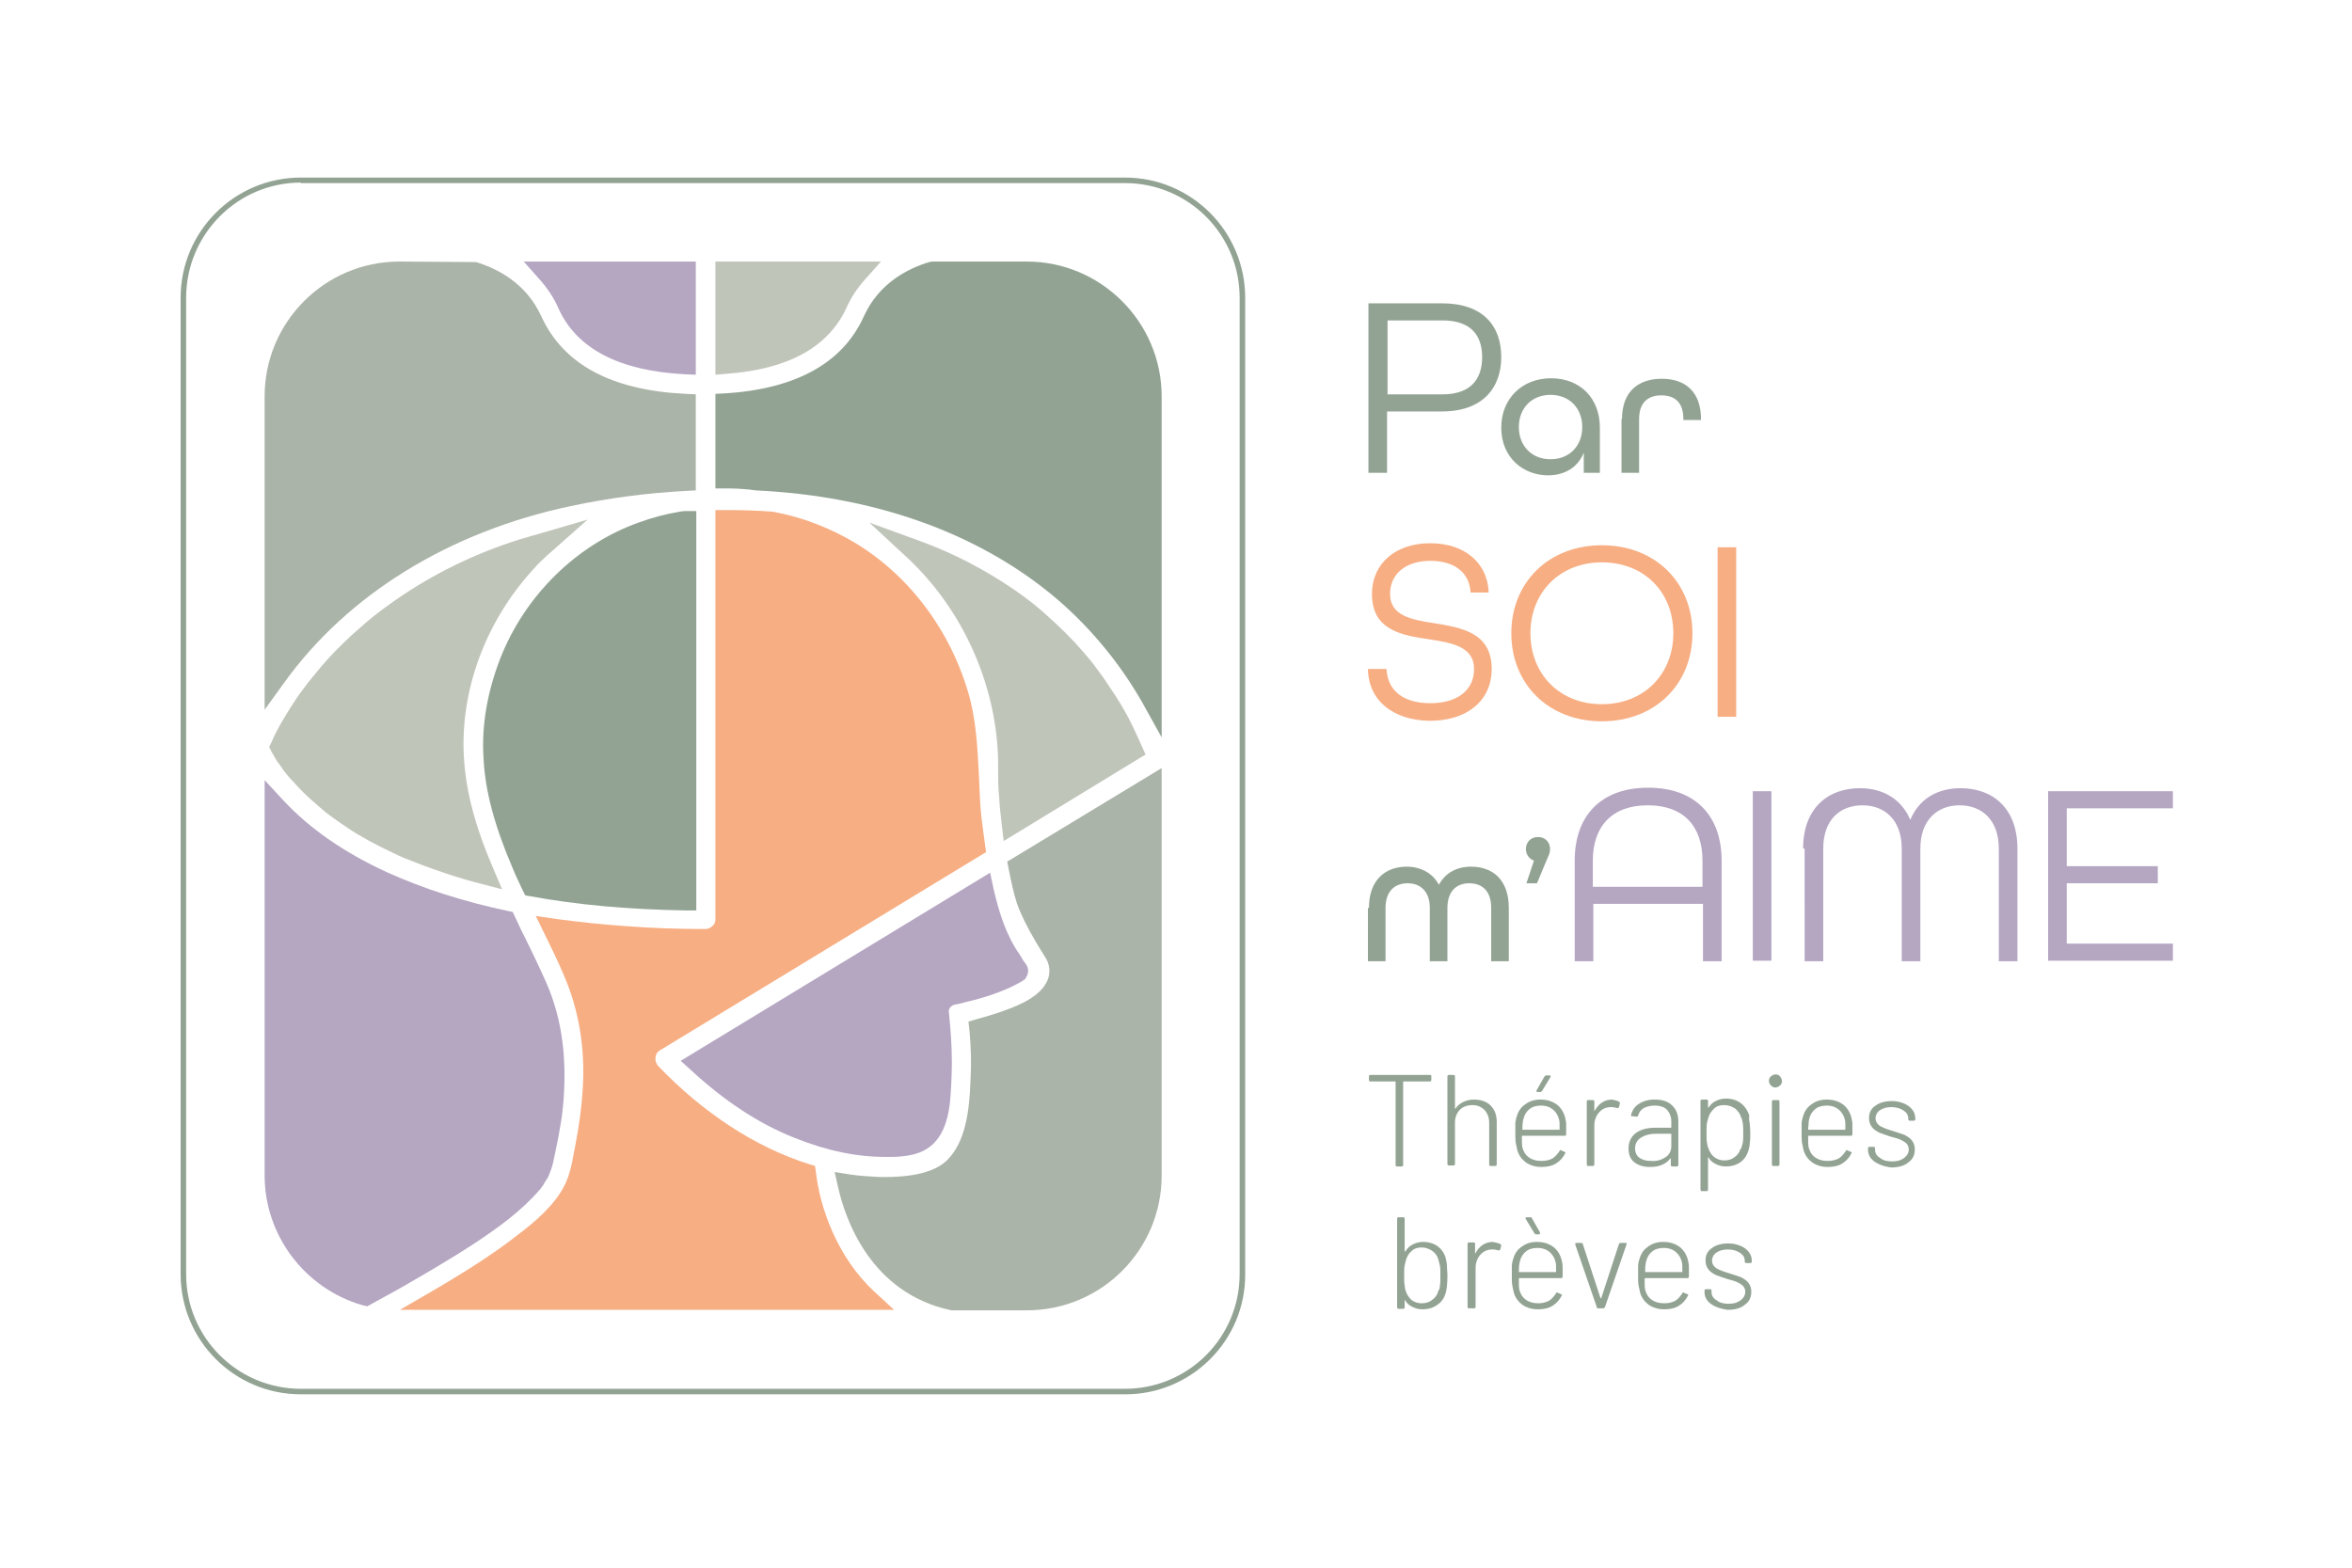 <?xml version="1.0" encoding="UTF-8"?> <svg xmlns="http://www.w3.org/2000/svg" xmlns:xlink="http://www.w3.org/1999/xlink" version="1.1" x="0px" y="0px" viewBox="0 0 467.5 311.8" style="enable-background:new 0 0 467.5 311.8;" xml:space="preserve"> <style type="text/css"> .st0{fill:#B5A6C2;} .st1{fill:#F7AE83;} .st2{fill:#ABB4A8;} .st3{fill:#92A393;} .st4{fill:#C0C5BA;} .st5{display:none;} .st6{display:inline;fill:#93A091;} .st7{display:inline;fill:#F7B084;} </style> <g id="Calque_1"> <g> <path class="st0" d="M108.6,195.4c-1.6-3.6-3.3-7.1-5-10.5l-1.7-3.6l-1-0.2c-8.9-1.9-16.7-4.4-24-7.7c-8.5-3.9-15.4-8.7-20.6-14.3 l-3.7-4v78.6c0,11.9,8,22.5,19.5,25.8l0.9,0.2l6-3.3c4.7-2.7,10.3-5.9,15.6-9.4c4.2-2.8,8.9-6.1,12.7-10.5 c0.1-0.1,0.2-0.2,0.3-0.4l0.3-0.4c0.1-0.1,0.2-0.3,0.3-0.5c0.2-0.4,0.5-0.7,0.8-1.3c0,0,0.7-1.7,0.9-2.6c0.7-3.3,1.6-7.3,2-11.3 C112.8,210.5,111.7,202.5,108.6,195.4z"></path> <path class="st1" d="M162.2,233.2l-0.2-1.4l-1.3-0.4c-10.7-3.4-21-10.2-29.9-19.5c-0.4-0.5-0.6-1.1-0.5-1.7c0-0.3,0.2-1,0.9-1.4 l64.8-39.4l-0.2-1.4c-0.2-1.8-0.5-3.5-0.7-5.3c-0.3-2.7-0.4-5.4-0.5-8.1c-0.3-5.6-0.5-11.4-2.2-17.1c-4-13.4-13-24.7-24.8-30.9 c-4.4-2.3-9.1-4-14.2-4.9l-0.2,0c-2.8-0.2-5.8-0.3-8.8-0.3l-2.2,0v81.4c0,0.5-0.2,1-0.6,1.3c-0.4,0.4-0.9,0.6-1.3,0.6c0,0,0,0,0,0 c-5.8,0-11.1-0.2-16.2-0.6c-4.5-0.3-9-0.8-13.5-1.4l-4.1-0.6l1.8,3.7c1.2,2.4,2.5,5.1,3.7,7.9c3.1,7.1,4.4,14.9,3.8,23.2 c-0.2,3.3-0.7,7-1.5,11.1l-0.2,1c-0.4,2.4-0.9,4.7-1.9,6.7c-2,3.9-5.7,7.1-9.4,9.9c-4.5,3.5-9.6,6.8-16.4,10.8l-6.9,4h98.2l-4-3.7 C166.4,249.9,163,240.1,162.2,233.2z"></path> <path class="st2" d="M136.3,78.3c-14.7-0.7-24.3-5.8-28.7-15.4c-3-6.6-8.7-9.5-13-10.8L79.4,52c-14.8,0-26.8,12-26.8,26.8v62.3 l3.9-5.4c12.6-17.5,32.8-30,57-35.1c7.5-1.6,15.2-2.6,22.8-3l2-0.1V78.4L136.3,78.3z"></path> <path class="st3" d="M204.1,52h-18.8l-0.6,0.1c-4.3,1.3-10,4.2-13,10.8c-4.2,9.3-13.5,14.4-27.5,15.3l-2,0.1v18.8l2.1,0 c1.9,0,3.9,0.1,6,0.4c23.2,1.1,43.4,8.2,58.6,20.6c7.2,5.9,13.4,13.3,18,21.3l4,7.2V78.8C230.9,64.1,218.9,52,204.1,52z"></path> <path class="st2" d="M200.2,171.3l0.3,1.5c0.5,2.6,1,4.8,1.6,6.7c1.7,4.9,5.6,10.6,5.9,11.2c0.8,1.5,0.8,3.3-0.1,4.8 c-1.8,3.2-6.7,4.9-9.7,5.9c-1.2,0.4-2.5,0.8-4,1.2l-1.7,0.5l0.2,1.8c0.3,3.3,0.4,6.6,0.2,9.9c-0.2,6.1-1,12.2-4.6,15.8 c-2.4,2.4-6.8,3.5-13.4,3.4c-1.9-0.1-3.9-0.2-5.9-0.5l-3.1-0.5l0.7,3.1c1.4,6.2,6.4,21,22.5,24.4l15,0c14.8,0,26.8-12,26.8-26.8 v-81L200.2,171.3z"></path> <path class="st4" d="M142.2,52v22.5l2.3-0.2c12.2-0.9,20.1-5.3,23.7-13c0.9-2.1,2.2-4,3.7-5.7l3.2-3.6H142.2z"></path> <path class="st0" d="M104.1,52l3.2,3.6c1.5,1.7,2.8,3.6,3.7,5.7c3.6,8,12,12.4,25,13.1l2.3,0.1V52H104.1z"></path> <path class="st4" d="M226.4,147.1c-0.4-0.9-0.8-1.7-1.2-2.6c-1-2.1-2.2-4.2-3.5-6.2c-0.8-1.2-1.6-2.4-2.4-3.6 c-0.4-0.6-0.9-1.2-1.4-1.9l-0.9-1.2c-2.2-2.7-4.5-5.2-7.1-7.6c-3.1-2.9-5.4-4.8-8.8-7.1c-5.8-3.9-11.8-7-18.4-9.4l-9.9-3.6 l8.1,7.5c0.2,0.2,0.4,0.4,0.6,0.6c9.7,9.6,15.9,23,16.8,36.9c0.1,1.5,0.1,3,0.1,4.5c0,1.6,0,3.3,0.2,5.1c0.1,1.9,0.3,3.6,0.5,5.3 l0.4,3.4l28.2-17.2L226.4,147.1z"></path> <path class="st4" d="M107.9,105.9c-1.5,0.4-3,0.9-4.5,1.3c-9.2,2.9-17.3,6.9-24.8,12.1c-0.8,0.6-1.7,1.2-2.5,1.8l-1.7,1.3 c-1.4,1.1-2.8,2.4-4.2,3.6c-2.5,2.3-4.9,4.7-7,7.3c-0.5,0.6-1,1.2-1.4,1.7l-0.8,1c-0.8,1.1-1.6,2.1-2.3,3.2 c-1.2,1.8-2.3,3.6-3.3,5.4c-0.5,0.9-1,1.9-1.4,2.9l-0.5,1l0.5,1c0.5,0.8,0.9,1.7,1.5,2.4c0.3,0.4,0.6,0.8,0.8,1.2l0.5,0.6l0,0 c0.1,0.2,0.3,0.4,0.4,0.5c0.3,0.4,0.6,0.7,0.9,1c1.4,1.6,3,3.2,4.8,4.7c0.5,0.5,1.1,0.9,1.6,1.4l0.9,0.7c1.2,0.9,2.4,1.7,3.7,2.6 c2.7,1.8,5.7,3.4,8.9,4.9c2,1,3.1,1.4,4.7,2c2,0.8,4,1.5,6.1,2.2c2.1,0.7,4.4,1.4,6.8,2l4.2,1.1l-1.7-4 c-3.7-8.6-5.5-15.5-5.9-22.4c-0.7-13.1,4.2-26.6,13.6-37c1.2-1.4,2.6-2.7,4-3.9l7-6.2L107.9,105.9z"></path> <path class="st0" d="M203.8,191.5c-0.3-0.3-0.8-1.2-1.1-1.7c-2.7-3.8-4.1-8.4-5.1-12.6l-0.8-3.7l-61.5,37.4l2.1,1.9 c6.5,6,13.4,10.6,20.5,13.4c6.5,2.6,12.3,3.8,18.1,3.8c0.2,0,0.4,0,0.6,0l0.5,0c0.7,0,1.4,0,2.9-0.2c3.6-0.5,7.8-2.1,8.8-10.4 c0.2-1.9,0.4-5.4,0.4-8.3c0-3.6-0.3-6.9-0.6-9.9c-0.1-0.9,0.7-1.4,1.3-1.5h0c0.7-0.1,1.4-0.3,2.1-0.5c1.8-0.4,3.5-0.9,5-1.4 c0.9-0.3,1.9-0.7,2.9-1.1l0.9-0.4c0.4-0.2,0.8-0.4,1.2-0.6c0.2-0.1,1.2-0.6,1.8-1.1C204.1,194,204.9,193,203.8,191.5z"></path> <path class="st3" d="M136.1,101.6l-0.9,0.1c-2.9,0.5-5.6,1.2-8.3,2.2c-12.3,4.4-22.6,14.5-27.5,27.1c-2.5,6.5-3.7,13.1-3.3,19.6 c0.3,6.6,2.2,13.6,5.8,22c0.6,1.5,1.3,2.9,2,4.4l0.5,1l1.1,0.2c9.3,1.7,19.3,2.6,30.7,2.8l2.2,0v-79.4L136.1,101.6z"></path> </g> <g> <path class="st3" d="M223.7,277.2H59.8c-13.2,0-23.9-10.7-23.9-23.9V59.2c0-13.2,10.7-23.9,23.9-23.9h163.8 c13.2,0,23.9,10.7,23.9,23.9v194.1C247.6,266.5,236.8,277.2,223.7,277.2z M59.8,36.3C47.2,36.3,37,46.6,37,59.2v194.1 c0,12.6,10.2,22.8,22.8,22.8h163.8c12.6,0,22.8-10.2,22.8-22.8V59.2c0-12.6-10.2-22.8-22.8-22.8H59.8z"></path> </g> <g> <path class="st3" d="M272,60.3h14.6c8.2,0,11.8,4.5,11.8,10.7c0,6.1-3.7,10.8-11.8,10.8h-10.9V94H272V60.3z M286.7,78.4 c5.8,0,7.9-3.2,7.9-7.4c0-4.2-2.1-7.3-7.9-7.3h-10.9v14.7H286.7z"></path> <path class="st3" d="M298.4,85c0-5.7,4.1-9.8,9.9-9.8c5.7,0,9.7,3.9,9.7,9.8v9h-3.2v-4c-1.2,3-3.9,4.5-7.1,4.5 C302.9,94.5,298.4,91.1,298.4,85z M314.5,84.9c0-3.7-2.5-6.4-6.3-6.4c-3.8,0-6.3,2.7-6.3,6.4c0,3.7,2.5,6.4,6.3,6.4 C312,91.3,314.5,88.6,314.5,84.9z"></path> <path class="st3" d="M322.4,83.3c0-5.4,3.2-8,7.9-8c4.7,0,7.8,2.6,7.8,8v0.2h-3.5v-0.2c0-3.4-1.8-4.7-4.4-4.7 c-2.6,0-4.4,1.4-4.4,4.7V94h-3.5V83.3z"></path> <path class="st1" d="M271.9,133h3.7c0.2,4.3,3.3,6.8,8.7,6.8c5.4,0,8.7-2.6,8.7-6.8c0-4.4-4.3-5.2-8.9-5.9 c-5.5-0.8-11.4-1.8-11.4-9c0-6,4.6-10.1,11.6-10.1c6.8,0,11.4,3.9,11.6,9.8h-3.6c-0.2-3.9-3.1-6.3-8-6.3c-4.9,0-8,2.6-8,6.6 c0,4.3,4.2,5.1,8.8,5.8c5.5,0.9,11.4,1.9,11.4,9.1c0,6.3-4.9,10.3-12.3,10.3C276.9,143.2,272,139.3,271.9,133z"></path> <path class="st1" d="M300.4,125.9c0-10.1,7.4-17.5,18-17.5s18,7.4,18,17.5s-7.4,17.5-18,17.5S300.4,136,300.4,125.9z M332.6,125.9 c0-8.2-5.8-14.1-14.2-14.1s-14.2,6-14.2,14.1s5.8,14.1,14.2,14.1S332.6,134,332.6,125.9z"></path> <path class="st1" d="M341.4,108.8h3.7v33.7h-3.7V108.8z"></path> <path class="st3" d="M272.1,180.5c0-5.6,3.3-8.2,7.5-8.2c2.8,0,5.2,1.3,6.4,3.6c1.3-2.4,3.6-3.6,6.4-3.6c4.3,0,7.5,2.6,7.5,8.2 v10.6h-3.5v-10.6c0-3.4-1.8-4.9-4.4-4.9c-2.5,0-4.3,1.6-4.3,4.9v10.6h-3.5v-10.6c0-3.3-1.9-4.9-4.4-4.9c-2.5,0-4.4,1.5-4.4,4.9 v10.6h-3.5V180.5z"></path> <path class="st3" d="M304.9,171.1c-0.9-0.3-1.6-1.2-1.6-2.3c0-1.4,1-2.4,2.4-2.4c1.4,0,2.4,1,2.4,2.4c0,0.4-0.1,1-0.3,1.3 l-2.3,5.5h-2.1L304.9,171.1z"></path> <path class="st0" d="M313,171.1c0-8.9,5.2-14.5,14.6-14.5c9.4,0,14.6,5.6,14.6,14.5v20h-3.7v-11.4h-21.8v11.4H313V171.1z M338.4,176.3v-5.2c0-6.8-3.7-11-10.9-11c-7.1,0-10.9,4.2-10.9,11v5.2H338.4z"></path> <path class="st0" d="M348.4,157.3h3.7v33.7h-3.7V157.3z"></path> <path class="st0" d="M358.4,168.7c0-8,4.9-12,11.3-12c4.6,0,8.3,2.2,10,6.3c1.7-4.1,5.3-6.3,10-6.3c6.4,0,11.3,4,11.3,12v22.4 h-3.7v-22.4c0-5.7-3.4-8.6-7.8-8.6c-4.5,0-7.8,3-7.8,8.6v22.4h-3.7v-22.4c0-5.6-3.3-8.6-7.8-8.6c-4.5,0-7.8,2.9-7.8,8.6v22.4h-3.7 V168.7z"></path> <path class="st0" d="M407.1,157.3h24.8v3.4h-21.1v11.5h18.1v3.4h-18.1v12h21.1v3.4h-24.8V157.3z"></path> </g> <g> <path class="st3" d="M284.5,214v0.7c0,0.2-0.1,0.3-0.3,0.3h-5.2c-0.1,0-0.1,0-0.1,0.1v16.5c0,0.2-0.1,0.3-0.3,0.3h-0.9 c-0.2,0-0.3-0.1-0.3-0.3v-16.5c0-0.1,0-0.1-0.1-0.1h-4.9c-0.2,0-0.3-0.1-0.3-0.3V214c0-0.2,0.1-0.3,0.3-0.3h11.7 C284.5,213.7,284.5,213.8,284.5,214z"></path> <path class="st3" d="M296.3,219.8c0.8,0.8,1.2,1.9,1.2,3.2v8.5c0,0.2-0.1,0.3-0.3,0.3h-0.9c-0.2,0-0.3-0.1-0.3-0.3v-8.3 c0-1-0.3-1.8-0.9-2.5c-0.6-0.6-1.4-1-2.4-1c-1,0-1.9,0.3-2.5,0.9c-0.6,0.6-1,1.5-1,2.5v8.3c0,0.2-0.1,0.3-0.3,0.3h-0.9 c-0.2,0-0.3-0.1-0.3-0.3V214c0-0.2,0.1-0.3,0.3-0.3h0.9c0.2,0,0.3,0.1,0.3,0.3v6.3c0,0.1,0,0.1,0,0.1c0,0,0,0,0.1,0 c0.4-0.6,0.9-1,1.5-1.3c0.6-0.3,1.3-0.5,2.1-0.5C294.4,218.6,295.5,219,296.3,219.8z"></path> <path class="st3" d="M308.6,230.3c0.6-0.4,1-0.9,1.4-1.5c0.1-0.2,0.2-0.2,0.3-0.1l0.7,0.3c0.2,0.1,0.2,0.2,0.1,0.3 c-0.4,0.8-1,1.5-1.8,2c-0.8,0.5-1.8,0.7-2.9,0.7c-1.2,0-2.2-0.3-3.1-0.9c-0.8-0.6-1.4-1.4-1.7-2.4c-0.1-0.4-0.2-0.9-0.3-1.4 s-0.1-1.2-0.1-2c0-0.8,0-1.5,0-1.9c0-0.4,0.1-0.8,0.2-1.2c0.3-1.1,0.8-2,1.7-2.6c0.9-0.7,1.9-1,3.1-1c1.4,0,2.5,0.4,3.4,1.1 c0.8,0.7,1.4,1.7,1.6,3c0.1,0.3,0.1,0.7,0.1,1.2c0,0.4,0,1,0,1.6c0,0.2-0.1,0.3-0.3,0.3h-8.4c-0.1,0-0.1,0-0.1,0.1 c0,1.1,0,1.8,0.1,2.2c0.2,0.8,0.6,1.5,1.3,2c0.7,0.5,1.5,0.7,2.5,0.7C307.4,230.8,308,230.6,308.6,230.3z M302.6,224.5 c0,0.1,0,0.1,0.1,0.1h7.2c0.1,0,0.1,0,0.1-0.1c0-0.9,0-1.5-0.1-1.9c-0.2-0.8-0.6-1.5-1.2-2s-1.4-0.8-2.4-0.8 c-0.9,0-1.7,0.2-2.3,0.7c-0.6,0.5-1,1.1-1.2,2C302.7,222.8,302.6,223.5,302.6,224.5z M305.4,217c0-0.1,0-0.1,0-0.2l1.6-2.8 c0.1-0.1,0.2-0.2,0.3-0.2h0.7c0.1,0,0.2,0,0.2,0.1c0,0.1,0,0.1,0,0.2l-1.7,2.8c-0.1,0.1-0.2,0.2-0.3,0.2h-0.6 C305.5,217.1,305.4,217,305.4,217z"></path> <path class="st3" d="M321.8,219c0.1,0.1,0.2,0.2,0.2,0.3l-0.2,0.8c-0.1,0.2-0.2,0.2-0.3,0.2c-0.3-0.1-0.8-0.2-1.3-0.2 c-1,0-1.8,0.4-2.4,1.1c-0.6,0.7-0.9,1.6-0.9,2.6v7.7c0,0.2-0.1,0.3-0.3,0.3h-0.9c-0.2,0-0.3-0.1-0.3-0.3v-12.5 c0-0.2,0.1-0.3,0.3-0.3h0.9c0.2,0,0.3,0.1,0.3,0.3v1.8c0,0.1,0,0.1,0,0.1c0,0,0,0,0.1-0.1c0.4-0.7,0.8-1.2,1.4-1.6 c0.6-0.4,1.3-0.6,2-0.6C320.9,218.7,321.4,218.8,321.8,219z"></path> <path class="st3" d="M332.4,219.8c0.8,0.8,1.2,1.8,1.2,3.2v8.6c0,0.2-0.1,0.3-0.3,0.3h-0.9c-0.2,0-0.3-0.1-0.3-0.3v-1.2 c0,0,0-0.1,0-0.1c0,0-0.1,0-0.1,0c-0.4,0.6-1,1-1.7,1.3c-0.7,0.3-1.5,0.4-2.4,0.4c-1.2,0-2.2-0.3-3-0.9c-0.8-0.6-1.2-1.5-1.2-2.8 c0-1.3,0.5-2.3,1.4-3c0.9-0.7,2.2-1.1,3.9-1.1h3.1c0.1,0,0.1,0,0.1-0.1V223c0-1-0.3-1.7-0.8-2.3c-0.5-0.6-1.4-0.9-2.5-0.9 c-0.9,0-1.6,0.2-2.2,0.5c-0.6,0.4-0.9,0.8-1.1,1.5c-0.1,0.2-0.2,0.2-0.3,0.2l-0.9-0.1c-0.2,0-0.3-0.1-0.2-0.2 c0.2-0.9,0.7-1.7,1.5-2.2c0.9-0.6,1.9-0.9,3.2-0.9C330.5,218.6,331.6,219,332.4,219.8z M331,230.1c0.8-0.5,1.2-1.3,1.2-2.2v-2.4 c0-0.1,0-0.1-0.1-0.1h-3c-1.2,0-2.2,0.3-3,0.8c-0.7,0.5-1.1,1.2-1.1,2.1c0,0.8,0.3,1.5,0.9,1.9c0.6,0.4,1.3,0.6,2.2,0.6 C329.3,230.9,330.2,230.6,331,230.1z"></path> <path class="st3" d="M347.8,223.4c0,0.5,0.1,1.1,0.1,1.9c0,0.8,0,1.4-0.1,1.9c0,0.5-0.1,0.9-0.2,1.3c-0.3,1.1-0.8,1.9-1.6,2.5 c-0.8,0.6-1.8,0.9-3,0.9c-0.8,0-1.4-0.2-2-0.5c-0.6-0.3-1.1-0.7-1.4-1.3c0,0-0.1,0-0.1,0c0,0,0,0,0,0.1v6.3c0,0.2-0.1,0.3-0.3,0.3 h-0.9c-0.2,0-0.3-0.1-0.3-0.3v-17.6c0-0.2,0.1-0.3,0.3-0.3h0.9c0.2,0,0.3,0.1,0.3,0.3v1.2c0,0.1,0,0.1,0,0.1c0,0,0.1,0,0.1,0 c0.4-0.6,0.8-1,1.4-1.3c0.6-0.3,1.3-0.5,2-0.5c1.2,0,2.2,0.3,3,0.9c0.8,0.6,1.4,1.5,1.7,2.5C347.6,222.4,347.7,222.9,347.8,223.4z M346.1,228.3c0.1-0.3,0.2-0.7,0.3-1.1c0.1-0.4,0.1-1.1,0.1-1.9c0-0.9,0-1.5-0.1-2c-0.1-0.4-0.1-0.8-0.3-1.1 c-0.2-0.7-0.6-1.3-1.2-1.8c-0.6-0.4-1.3-0.7-2.2-0.7c-0.8,0-1.5,0.2-2,0.7c-0.5,0.5-0.9,1-1.1,1.7c-0.1,0.3-0.2,0.7-0.3,1.1 c-0.1,0.4-0.1,1.1-0.1,2c0,0.9,0,1.6,0.1,2c0.1,0.4,0.1,0.8,0.3,1.1c0.2,0.7,0.6,1.3,1.1,1.7c0.5,0.4,1.2,0.7,2,0.7 c0.8,0,1.5-0.2,2-0.6c0.6-0.4,1-0.9,1.2-1.6L346.1,228.3z"></path> <path class="st3" d="M352,215.8c-0.2-0.2-0.4-0.6-0.4-0.9s0.1-0.7,0.4-0.9c0.2-0.2,0.6-0.4,0.9-0.4c0.4,0,0.7,0.1,0.9,0.4 c0.2,0.2,0.4,0.6,0.4,0.9s-0.1,0.7-0.4,0.9c-0.2,0.2-0.6,0.4-0.9,0.4C352.6,216.2,352.3,216.1,352,215.8z M352.2,231.6V219 c0-0.2,0.1-0.3,0.3-0.3h0.9c0.2,0,0.3,0.1,0.3,0.3v12.5c0,0.2-0.1,0.3-0.3,0.3h-0.9C352.3,231.8,352.2,231.7,352.2,231.6z"></path> <path class="st3" d="M365.5,230.3c0.6-0.4,1-0.9,1.4-1.5c0.1-0.2,0.2-0.2,0.3-0.1l0.7,0.3c0.2,0.1,0.2,0.2,0.1,0.3 c-0.4,0.8-1,1.5-1.8,2c-0.8,0.5-1.8,0.7-2.9,0.7c-1.2,0-2.2-0.3-3.1-0.9c-0.8-0.6-1.4-1.4-1.7-2.4c-0.1-0.4-0.2-0.9-0.3-1.4 s-0.1-1.2-0.1-2c0-0.8,0-1.5,0-1.9c0-0.4,0.1-0.8,0.2-1.2c0.3-1.1,0.8-2,1.7-2.6c0.9-0.7,1.9-1,3.1-1c1.4,0,2.5,0.4,3.4,1.1 c0.8,0.7,1.4,1.7,1.6,3c0.1,0.3,0.1,0.7,0.1,1.2c0,0.4,0,1,0,1.6c0,0.2-0.1,0.3-0.3,0.3h-8.4c-0.1,0-0.1,0-0.1,0.1 c0,1.1,0,1.8,0.1,2.2c0.2,0.8,0.6,1.5,1.3,2c0.7,0.5,1.5,0.7,2.5,0.7C364.2,230.8,364.9,230.6,365.5,230.3z M359.4,224.5 c0,0.1,0,0.1,0.1,0.1h7.2c0.1,0,0.1,0,0.1-0.1c0-0.9,0-1.5-0.1-1.9c-0.2-0.8-0.6-1.5-1.2-2s-1.4-0.8-2.4-0.8 c-0.9,0-1.7,0.2-2.3,0.7c-0.6,0.5-1,1.1-1.2,2C359.5,222.8,359.5,223.5,359.4,224.5z"></path> <path class="st3" d="M373.6,231.5c-0.7-0.3-1.3-0.7-1.7-1.2c-0.4-0.5-0.6-1.1-0.6-1.7v-0.3c0-0.2,0.1-0.3,0.3-0.3h0.8 c0.2,0,0.3,0.1,0.3,0.3v0.3c0,0.6,0.3,1.2,1,1.6c0.6,0.5,1.4,0.7,2.4,0.7c1,0,1.7-0.2,2.4-0.7c0.6-0.5,0.9-1,0.9-1.7 c0-0.5-0.2-0.9-0.5-1.2c-0.3-0.3-0.7-0.5-1.1-0.7c-0.4-0.2-1.1-0.4-1.9-0.6c-1-0.3-1.7-0.6-2.3-0.8c-0.6-0.3-1.1-0.6-1.5-1.1 c-0.4-0.5-0.6-1.1-0.6-1.8c0-1.1,0.4-1.9,1.3-2.5c0.8-0.6,1.9-0.9,3.3-0.9c0.9,0,1.7,0.2,2.4,0.5c0.7,0.3,1.2,0.7,1.6,1.2 c0.4,0.5,0.6,1.1,0.6,1.8v0.1c0,0.2-0.1,0.3-0.3,0.3h-0.8c-0.2,0-0.3-0.1-0.3-0.3v-0.1c0-0.7-0.3-1.2-0.9-1.6 c-0.6-0.4-1.4-0.7-2.4-0.7c-1,0-1.7,0.2-2.3,0.6c-0.6,0.4-0.9,1-0.9,1.6c0,0.7,0.3,1.1,0.8,1.5c0.5,0.3,1.4,0.7,2.5,1 c1,0.3,1.8,0.6,2.4,0.8c0.6,0.3,1.1,0.6,1.5,1.1c0.4,0.5,0.6,1.1,0.6,1.8c0,1.1-0.4,2-1.3,2.6c-0.8,0.7-2,1-3.4,1 C375.1,232,374.3,231.8,373.6,231.5z"></path> <path class="st3" d="M287.6,251.7c0,0.5,0.1,1.1,0.1,1.9c0,1.4-0.1,2.5-0.3,3.3c-0.3,1.1-0.8,1.9-1.7,2.5c-0.8,0.6-1.8,0.9-3,0.9 c-0.8,0-1.4-0.2-2-0.5c-0.6-0.3-1.1-0.7-1.4-1.3c0,0-0.1,0-0.1,0c0,0,0,0,0,0.1v1.3c0,0.2-0.1,0.3-0.3,0.3H278 c-0.2,0-0.3-0.1-0.3-0.3v-17.6c0-0.2,0.1-0.3,0.3-0.3h0.9c0.2,0,0.3,0.1,0.3,0.3v6.4c0,0.1,0,0.1,0.1,0.1c0,0,0.1,0,0.1-0.1 c0.4-0.6,0.8-1,1.4-1.3c0.6-0.3,1.3-0.5,2-0.5c1.2,0,2.2,0.3,3,0.9c0.8,0.6,1.4,1.5,1.6,2.5C287.5,250.8,287.6,251.2,287.6,251.7z M286.2,255.6c0.1-0.4,0.1-1.1,0.1-2c0-0.9,0-1.6-0.1-2c-0.1-0.4-0.2-0.8-0.3-1.2c-0.2-0.7-0.6-1.3-1.2-1.7 c-0.6-0.4-1.3-0.7-2.1-0.7c-0.8,0-1.5,0.2-2,0.7c-0.5,0.4-0.9,1-1.1,1.7c-0.1,0.3-0.2,0.7-0.3,1.2c-0.1,0.4-0.1,1.1-0.1,2 c0,0.9,0,1.5,0.1,1.9c0,0.4,0.1,0.8,0.2,1.1c0.2,0.7,0.6,1.3,1.1,1.8c0.5,0.4,1.2,0.7,2.1,0.7c0.8,0,1.5-0.2,2.1-0.7 c0.6-0.4,1-1,1.2-1.8C286.1,256.4,286.2,256,286.2,255.6z"></path> <path class="st3" d="M298.2,247.3c0.1,0.1,0.2,0.2,0.2,0.3l-0.2,0.8c-0.1,0.2-0.2,0.2-0.3,0.2c-0.3-0.1-0.8-0.2-1.3-0.2 c-1,0-1.8,0.4-2.4,1.1c-0.6,0.7-0.9,1.6-0.9,2.6v7.7c0,0.2-0.1,0.3-0.3,0.3H292c-0.2,0-0.3-0.1-0.3-0.3v-12.5 c0-0.2,0.1-0.3,0.3-0.3h0.9c0.2,0,0.3,0.1,0.3,0.3v1.8c0,0.1,0,0.1,0,0.1c0,0,0,0,0.1-0.1c0.4-0.7,0.8-1.2,1.4-1.6 c0.6-0.4,1.3-0.6,2-0.6C297.2,247,297.7,247.1,298.2,247.3z"></path> <path class="st3" d="M307.9,258.6c0.6-0.4,1-0.9,1.4-1.5c0.1-0.2,0.2-0.2,0.3-0.1l0.7,0.3c0.2,0.1,0.2,0.2,0.1,0.3 c-0.4,0.8-1,1.5-1.8,2c-0.8,0.5-1.8,0.7-2.9,0.7c-1.2,0-2.2-0.3-3.1-0.9c-0.8-0.6-1.4-1.4-1.7-2.4c-0.1-0.4-0.2-0.9-0.3-1.4 s-0.1-1.2-0.1-2c0-0.8,0-1.5,0-1.9c0-0.4,0.1-0.8,0.2-1.2c0.3-1.1,0.8-2,1.7-2.6c0.9-0.7,1.9-1,3.1-1c1.4,0,2.5,0.4,3.4,1.1 c0.8,0.7,1.4,1.7,1.6,3c0.1,0.3,0.1,0.7,0.1,1.2c0,0.4,0,1,0,1.6c0,0.2-0.1,0.3-0.3,0.3H302c-0.1,0-0.1,0-0.1,0.1 c0,1.1,0,1.8,0.1,2.2c0.2,0.8,0.6,1.5,1.3,2c0.7,0.5,1.5,0.7,2.5,0.7C306.6,259.1,307.3,258.9,307.9,258.6z M301.9,252.8 c0,0.1,0,0.1,0.1,0.1h7.2c0.1,0,0.1,0,0.1-0.1c0-0.9,0-1.5-0.1-1.9c-0.2-0.8-0.6-1.5-1.2-2s-1.4-0.8-2.4-0.8 c-0.9,0-1.7,0.2-2.3,0.7c-0.6,0.5-1,1.1-1.2,2C302,251.1,301.9,251.8,301.9,252.8z M306.1,245.2c0,0.1-0.1,0.2-0.2,0.2h-0.6 c-0.1,0-0.2-0.1-0.3-0.2l-1.7-2.8c0-0.1-0.1-0.1-0.1-0.2c0-0.1,0.1-0.2,0.2-0.2h0.8c0.2,0,0.3,0.1,0.3,0.2l1.6,2.8 C306.1,245.1,306.1,245.2,306.1,245.2z"></path> <path class="st3" d="M317.4,259.9l-4.3-12.5l0-0.1c0-0.1,0.1-0.2,0.2-0.2h1c0.2,0,0.3,0.1,0.3,0.2l3.5,10.7c0,0,0,0.1,0.1,0.1 c0,0,0.1,0,0.1-0.1l3.5-10.7c0.1-0.1,0.2-0.2,0.3-0.2l1,0c0.2,0,0.3,0.1,0.2,0.3l-4.3,12.5c-0.1,0.1-0.2,0.2-0.3,0.2h-1 C317.5,260.1,317.4,260.1,317.4,259.9z"></path> <path class="st3" d="M333,258.6c0.6-0.4,1-0.9,1.4-1.5c0.1-0.2,0.2-0.2,0.3-0.1l0.7,0.3c0.2,0.1,0.2,0.2,0.1,0.3 c-0.4,0.8-1,1.5-1.8,2c-0.8,0.5-1.8,0.7-2.9,0.7c-1.2,0-2.2-0.3-3.1-0.9c-0.8-0.6-1.4-1.4-1.7-2.4c-0.1-0.4-0.2-0.9-0.3-1.4 s-0.1-1.2-0.1-2c0-0.8,0-1.5,0-1.9c0-0.4,0.1-0.8,0.2-1.2c0.3-1.1,0.8-2,1.7-2.6c0.9-0.7,1.9-1,3.1-1c1.4,0,2.5,0.4,3.4,1.1 c0.8,0.7,1.4,1.7,1.6,3c0.1,0.3,0.1,0.7,0.1,1.2c0,0.4,0,1,0,1.6c0,0.2-0.1,0.3-0.3,0.3h-8.4c-0.1,0-0.1,0-0.1,0.1 c0,1.1,0,1.8,0.1,2.2c0.2,0.8,0.6,1.5,1.3,2c0.7,0.5,1.5,0.7,2.5,0.7C331.8,259.1,332.4,258.9,333,258.6z M327,252.8 c0,0.1,0,0.1,0.1,0.1h7.2c0.1,0,0.1,0,0.1-0.1c0-0.9,0-1.5-0.1-1.9c-0.2-0.8-0.6-1.5-1.2-2s-1.4-0.8-2.4-0.8 c-0.9,0-1.7,0.2-2.3,0.7c-0.6,0.5-1,1.1-1.2,2C327.1,251.1,327,251.8,327,252.8z"></path> <path class="st3" d="M341.1,259.8c-0.7-0.3-1.3-0.7-1.7-1.2c-0.4-0.5-0.6-1.1-0.6-1.7v-0.3c0-0.2,0.1-0.3,0.3-0.3h0.8 c0.2,0,0.3,0.1,0.3,0.3v0.3c0,0.6,0.3,1.2,1,1.6c0.6,0.5,1.4,0.7,2.4,0.7c1,0,1.7-0.2,2.4-0.7c0.6-0.5,0.9-1,0.9-1.7 c0-0.5-0.2-0.9-0.5-1.2c-0.3-0.3-0.7-0.5-1.1-0.7c-0.4-0.2-1.1-0.4-1.9-0.6c-1-0.3-1.7-0.6-2.3-0.8c-0.6-0.3-1.1-0.6-1.5-1.1 c-0.4-0.5-0.6-1.1-0.6-1.8c0-1.1,0.4-1.9,1.3-2.5c0.8-0.6,1.9-0.9,3.3-0.9c0.9,0,1.7,0.2,2.4,0.5c0.7,0.3,1.2,0.7,1.6,1.2 c0.4,0.5,0.6,1.1,0.6,1.8v0.1c0,0.2-0.1,0.3-0.3,0.3h-0.8c-0.2,0-0.3-0.1-0.3-0.3v-0.1c0-0.7-0.3-1.2-0.9-1.6 c-0.6-0.4-1.4-0.7-2.4-0.7c-1,0-1.7,0.2-2.3,0.6c-0.6,0.4-0.9,1-0.9,1.6c0,0.7,0.3,1.1,0.8,1.5c0.5,0.3,1.4,0.7,2.5,1 c1,0.3,1.8,0.6,2.4,0.8c0.6,0.3,1.1,0.6,1.5,1.1c0.4,0.5,0.6,1.1,0.6,1.8c0,1.1-0.4,2-1.3,2.6c-0.8,0.7-2,1-3.4,1 C342.7,260.3,341.8,260.1,341.1,259.8z"></path> </g> </g> <g id="Zone_de_protection" class="st5"> <rect x="164.2" y="0.2" class="st6" width="13" height="35.4"></rect> <rect x="164.2" y="276.9" class="st6" width="13" height="35.4"></rect> <rect x="443.2" y="144.9" transform="matrix(-1.836970e-16 1 -1 -1.836970e-16 612.232 -287.102)" class="st6" width="13" height="35.4"></rect> <rect x="244.1" y="112.7" transform="matrix(-1.836970e-16 1 -1 -1.836970e-16 384.594 -135.181)" class="st7" width="31.7" height="24.1"></rect> <rect x="11.4" y="144.9" transform="matrix(-1.836970e-16 1 -1 -1.836970e-16 180.451 144.68)" class="st6" width="13" height="35.4"></rect> </g> </svg> 